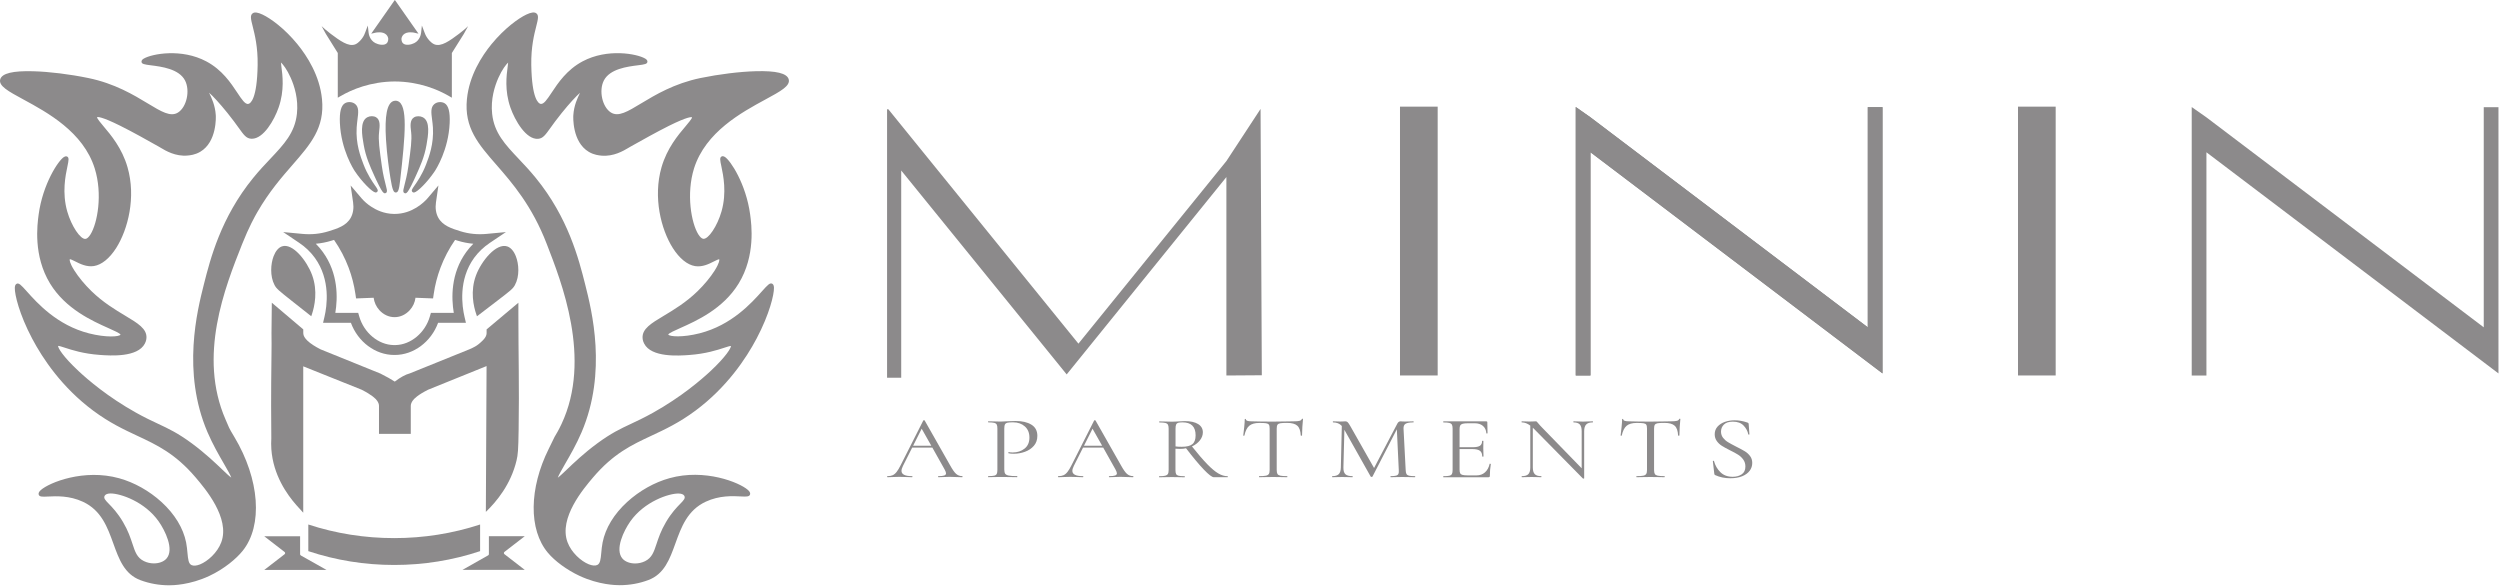 <?xml version="1.0" encoding="UTF-8"?> <svg xmlns="http://www.w3.org/2000/svg" width="700" height="164" viewBox="0 0 700 164" fill="none"> <g clip-path="url(#clip0_236_1815)"> <path d="M214.329 27.85C218.579 25.55 221.379 24.03 220.829 22.18C220.329 20.51 217.309 19.78 211.599 19.94C207.099 20.06 201.339 20.78 196.169 21.84C188.769 23.37 183.439 26.59 179.539 28.94C175.689 31.27 173.149 32.8 171.059 31.5C168.639 29.99 167.619 25.38 169.079 22.54C170.759 19.27 175.679 18.65 178.629 18.28C180.469 18.05 181.309 17.94 181.279 17.2C181.259 16.8 180.879 16.53 180.589 16.37C178.329 15.07 170.099 13.47 163.129 17.18C158.689 19.55 156.239 23.25 154.449 25.95C153.209 27.82 152.229 29.3 151.329 29.08C150.769 28.94 148.919 27.75 148.759 18.19C148.679 13.17 149.559 9.67 150.149 7.36C150.659 5.35 150.939 4.24 150.109 3.69C149.579 3.33 148.689 3.46 147.389 4.07C145.159 5.12 141.279 7.92 137.649 12.33C134.859 15.74 131.389 21.18 130.739 27.74C129.939 35.77 133.939 40.36 138.999 46.16C143.429 51.24 148.949 57.57 153.089 68.31C157.119 78.74 165.829 100.46 157.209 118.76C156.409 120.46 155.639 121.74 155.289 122.31C154.739 123.44 154.179 124.58 153.629 125.71C148.179 136.68 147.939 148.28 153.429 154.8C155.359 157.09 158.689 159.57 162.289 161.25C167.739 163.78 172.439 163.85 173.509 163.85C176.259 163.85 178.969 163.38 181.519 162.42C186.009 160.75 187.519 156.57 189.119 152.14C190.769 147.58 192.469 142.87 197.619 140.47C201.439 138.69 205.179 138.88 207.419 139C208.979 139.08 209.919 139.13 210.039 138.34C210.089 137.97 209.889 137.6 209.389 137.16C207.009 135.07 197.329 131.15 187.489 133.88C183.249 135.05 179.039 137.42 175.629 140.53C171.909 143.93 169.529 147.85 168.729 151.88C168.519 152.91 168.439 153.9 168.359 154.77C168.189 156.69 168.049 157.79 167.239 158.19C166.679 158.46 165.839 158.39 164.849 158C162.719 157.14 159.989 154.74 158.899 151.8C156.389 145.04 163.419 136.79 166.059 133.68C171.779 126.96 176.929 124.56 182.379 122.01C186.209 120.22 190.179 118.37 194.769 114.95C203.529 108.43 208.899 100.38 211.859 94.77C215.479 87.91 216.759 82.43 216.709 80.59C216.699 80.23 216.649 79.72 216.289 79.48C215.619 79.03 214.959 79.77 213.369 81.54C210.399 84.86 204.859 91.03 195.919 93.32C191.149 94.54 187.399 94.27 187.109 93.66C187.279 93.27 189.069 92.48 190.509 91.84C194.989 89.84 202.489 86.5 206.839 79.36C211.589 71.56 210.429 62.89 210.039 60.04C208.889 51.52 204.529 44.87 202.919 43.91C202.629 43.74 202.369 43.69 202.129 43.78C201.439 44.04 201.619 44.88 201.979 46.55C202.519 49.12 203.529 53.9 202.029 59.18C200.869 63.27 198.319 67.09 196.889 66.86C196.469 66.8 195.989 66.35 195.519 65.6C193.579 62.48 192.089 54.33 194.339 47.12C197.579 36.93 207.659 31.47 214.329 27.85ZM176.469 146.02C180.409 140.4 187.369 138.11 190.049 138.19C190.829 138.21 191.349 138.42 191.589 138.8C192.009 139.48 191.409 140.1 190.489 141.04C189.499 142.06 187.999 143.59 186.469 146.2C185.039 148.62 184.369 150.66 183.829 152.29C183.079 154.55 182.539 156.18 180.619 157.13C179.749 157.56 178.769 157.77 177.829 157.77C176.429 157.77 175.099 157.31 174.319 156.44C172.039 153.87 174.729 148.5 176.469 146.02ZM191.949 35.37C189.879 37.81 186.759 41.5 185.219 46.86C182.819 55.22 185.079 64.23 188.389 69.45C190.239 72.36 192.449 74.16 194.619 74.51C196.679 74.84 198.539 73.89 199.899 73.2C200.439 72.93 201.169 72.56 201.389 72.6C201.469 72.74 201.469 73.58 200.119 75.74C198.939 77.61 197.199 79.71 195.339 81.52C192.069 84.7 188.639 86.75 185.889 88.4C182.339 90.52 179.779 92.06 179.919 94.63C179.959 95.41 180.239 95.96 180.359 96.2C182.379 100.16 190.079 99.61 192.969 99.4C197.599 99.07 200.829 98.01 202.759 97.38C203.559 97.12 204.389 96.85 204.669 96.87C204.699 97.42 203.359 99.78 198.919 103.93C196.269 106.4 190.669 111.19 182.909 115.53C180.399 116.93 178.409 117.86 176.669 118.68C173.699 120.07 171.139 121.27 167.189 124.18C163.459 126.93 160.569 129.7 158.659 131.53C157.699 132.44 156.719 133.38 156.179 133.76C156.439 133 157.379 131.38 158.219 129.91C159.639 127.46 161.399 124.41 162.839 121.04C170.059 104.17 165.699 86.95 163.839 79.6C162.079 72.63 159.119 60.96 150.029 49.83C148.369 47.79 146.709 46.03 145.239 44.48C141.399 40.41 138.369 37.2 137.799 31.87C137.359 27.77 138.509 24.14 139.539 21.81C140.589 19.45 141.719 18.02 142.279 17.52C142.259 17.84 142.199 18.31 142.139 18.74C141.829 21.05 141.249 25.34 142.919 30.12C144.199 33.78 147.329 39.14 150.669 38.87C152.009 38.76 152.669 37.84 154.119 35.82C154.849 34.8 155.849 33.41 157.279 31.64C159.529 28.85 161.399 26.85 162.409 25.99C162.389 26.04 162.359 26.09 162.339 26.14C161.729 27.4 160.699 29.5 160.529 32.29C160.509 32.59 160.139 39.73 164.879 42.53C166.339 43.39 167.739 43.51 168.419 43.58C171.809 43.88 174.579 42.22 175.909 41.43C176.079 41.33 176.219 41.24 176.349 41.17L176.559 41.05C179.819 39.22 183.869 36.95 187.269 35.25C192.579 32.61 193.589 32.76 193.759 32.84C193.879 33.09 192.579 34.62 191.949 35.37Z" fill="#8C8A8B"></path> <path d="M65.609 122.33C63.929 119.53 64.239 119.96 63.169 117.5C55.379 99.66 62.969 80.52 67.809 68.32C69.719 63.52 71.329 60.66 72.079 59.35C75.339 53.7 78.869 49.65 81.899 46.17C86.959 40.36 90.959 35.78 90.159 27.75C89.509 21.19 86.039 15.75 83.249 12.34C79.629 7.92 75.739 5.13 73.509 4.08C72.209 3.47 71.319 3.34 70.789 3.7C69.959 4.25 70.239 5.36 70.749 7.37C71.329 9.68 72.219 13.17 72.139 18.2C71.989 27.76 70.139 28.95 69.569 29.09C68.669 29.31 67.689 27.83 66.449 25.96C64.659 23.26 62.209 19.55 57.769 17.19C50.799 13.48 42.569 15.08 40.309 16.38C40.019 16.54 39.639 16.81 39.619 17.21C39.589 17.95 40.429 18.05 42.269 18.29C45.209 18.66 50.139 19.28 51.819 22.55C53.279 25.39 52.259 29.99 49.839 31.51C47.759 32.81 45.209 31.28 41.359 28.95C37.469 26.6 32.129 23.37 24.729 21.85C19.559 20.78 13.799 20.07 9.299 19.95C3.589 19.79 0.569 20.53 0.069 22.19C-0.481 24.04 2.319 25.56 6.569 27.86C13.239 31.48 23.319 36.94 26.519 47.15C28.779 54.36 27.289 62.51 25.339 65.63C24.869 66.38 24.389 66.83 23.969 66.89C22.539 67.11 19.999 63.3 18.829 59.21C17.329 53.93 18.339 49.15 18.879 46.58C19.229 44.9 19.409 44.06 18.729 43.81C18.499 43.72 18.229 43.77 17.939 43.94C16.329 44.9 11.969 51.55 10.819 60.07C10.439 62.92 9.269 71.59 14.019 79.39C18.379 86.53 25.869 89.87 30.349 91.87C31.789 92.51 33.579 93.31 33.749 93.69C33.459 94.3 29.719 94.57 24.939 93.35C15.989 91.07 10.459 84.89 7.489 81.57C5.899 79.8 5.239 79.06 4.569 79.51C4.209 79.75 4.159 80.26 4.149 80.62C4.099 82.46 5.379 87.94 8.999 94.8C11.959 100.41 17.329 108.46 26.089 114.98C30.679 118.39 34.649 120.25 38.479 122.04C43.929 124.59 49.079 126.99 54.799 133.71C57.439 136.82 64.469 145.07 61.959 151.83C60.869 154.77 58.139 157.17 56.009 158.03C55.029 158.42 54.179 158.49 53.619 158.22C52.799 157.82 52.669 156.72 52.489 154.8C52.409 153.93 52.319 152.94 52.119 151.91C51.319 147.88 48.929 143.95 45.219 140.56C41.809 137.45 37.599 135.08 33.359 133.91C23.519 131.18 13.839 135.1 11.459 137.19C10.959 137.63 10.759 138 10.809 138.37C10.919 139.16 11.869 139.11 13.429 139.03C15.669 138.92 19.419 138.72 23.229 140.5C28.369 142.9 30.079 147.61 31.729 152.17C33.329 156.6 34.839 160.78 39.329 162.45C41.889 163.4 44.589 163.88 47.339 163.88C48.439 163.88 53.129 163.81 58.559 161.28C62.839 159.28 66.209 156.39 67.939 154.24C73.639 147.17 72.739 134.23 65.609 122.33ZM46.599 156.42C45.819 157.29 44.499 157.75 43.089 157.75C42.149 157.75 41.169 157.54 40.299 157.11C38.369 156.16 37.829 154.53 37.089 152.27C36.549 150.64 35.879 148.6 34.449 146.18C32.919 143.58 31.419 142.04 30.429 141.02C29.509 140.08 28.909 139.46 29.329 138.78C29.569 138.4 30.089 138.19 30.869 138.17C30.909 138.17 30.949 138.17 30.989 138.17C33.749 138.17 40.559 140.47 44.439 146.01C46.189 148.5 48.879 153.87 46.599 156.42ZM62.269 131.51C60.359 129.68 57.469 126.92 53.739 124.16C49.789 121.25 47.229 120.05 44.259 118.66C42.509 117.84 40.529 116.92 38.019 115.51C30.249 111.17 24.649 106.38 22.009 103.91C17.569 99.77 16.229 97.4 16.259 96.85C16.549 96.83 17.369 97.1 18.169 97.36C20.099 97.99 23.319 99.05 27.959 99.38C30.859 99.59 38.549 100.14 40.569 96.18C40.689 95.94 40.969 95.39 41.009 94.61C41.149 92.04 38.579 90.5 35.039 88.38C32.289 86.73 28.859 84.68 25.589 81.5C23.729 79.69 21.989 77.59 20.809 75.72C19.449 73.57 19.449 72.72 19.539 72.58C19.759 72.54 20.489 72.91 21.029 73.18C22.389 73.87 24.259 74.82 26.309 74.49C28.479 74.14 30.689 72.34 32.539 69.43C35.849 64.21 38.119 55.2 35.709 46.84C34.169 41.47 31.039 37.79 28.979 35.35C28.349 34.61 27.049 33.07 27.189 32.81C27.359 32.73 28.369 32.58 33.679 35.22C37.079 36.91 41.139 39.19 44.389 41.02L44.599 41.14C44.719 41.21 44.869 41.3 45.039 41.4C46.369 42.2 49.139 43.86 52.529 43.55C53.199 43.49 54.609 43.36 56.069 42.5C60.819 39.7 60.439 32.56 60.419 32.26C60.249 29.48 59.219 27.37 58.609 26.11C58.589 26.06 58.559 26.01 58.539 25.96C59.549 26.82 61.419 28.83 63.669 31.61C65.099 33.38 66.099 34.77 66.829 35.79C68.279 37.81 68.939 38.73 70.279 38.84C70.359 38.85 70.439 38.85 70.519 38.85C73.779 38.85 76.779 33.67 78.019 30.09C79.689 25.31 79.109 21.02 78.799 18.71C78.739 18.28 78.679 17.81 78.659 17.49C79.229 18 80.349 19.42 81.399 21.78C82.439 24.1 83.579 27.73 83.139 31.84C82.569 37.17 79.539 40.38 75.699 44.45C74.229 46 72.569 47.76 70.909 49.8C61.819 60.93 58.869 72.59 57.099 79.57C55.239 86.92 50.879 104.14 58.099 121.01C59.539 124.38 61.299 127.43 62.719 129.88C63.559 131.34 64.499 132.96 64.759 133.73C64.209 133.36 63.229 132.42 62.269 131.51Z" fill="#8C8A8B"></path> <path d="M100.099 33.43C100.339 31.55 100.539 30.07 99.489 29.16C98.719 28.5 97.469 28.39 96.589 28.9C95.489 29.54 95.029 31.36 95.169 34.46C95.509 41.98 98.979 47.37 99.369 47.96C101.409 51.01 104.229 53.77 105.109 53.89C105.139 53.89 105.169 53.9 105.199 53.9C105.379 53.9 105.509 53.82 105.569 53.76C106.009 53.38 105.699 52.93 105.069 52.03C104.309 50.94 102.879 48.9 101.789 46.05C100.959 43.89 99.579 40.28 99.869 35.68C99.919 34.88 100.019 34.11 100.099 33.43Z" fill="#8C8A8B"></path> <path d="M106.169 36.72C106.329 35.31 106.539 33.56 105.299 32.83C104.629 32.44 103.639 32.43 102.879 32.82C100.689 33.93 101.369 37.91 101.829 40.54C102.419 43.94 103.579 46.5 104.809 49.21C105.009 49.66 105.549 50.85 106.099 51.92C106.989 53.67 107.359 54.12 107.759 54.12C107.819 54.12 107.869 54.11 107.929 54.09C108.289 53.99 108.419 53.65 108.309 53.07C108.259 52.79 108.159 52.39 108.029 51.89C107.719 50.69 107.249 48.87 106.919 46.52C106.239 41.67 105.899 39.23 106.139 37.08C106.149 36.97 106.159 36.84 106.169 36.72Z" fill="#8C8A8B"></path> <path d="M113.238 51.9C113.108 52.4 113.008 52.79 112.958 53.08C112.848 53.65 112.978 54 113.338 54.1C113.398 54.12 113.458 54.13 113.508 54.13C113.898 54.13 114.278 53.67 115.168 51.93C115.708 50.86 116.248 49.67 116.448 49.22C117.678 46.51 118.838 43.95 119.428 40.55C119.888 37.92 120.568 33.94 118.378 32.83C117.618 32.45 116.628 32.45 115.958 32.84C114.718 33.57 114.918 35.32 115.088 36.73C115.098 36.85 115.118 36.98 115.128 37.1C115.358 39.25 115.018 41.68 114.348 46.54C114.018 48.88 113.548 50.69 113.238 51.9Z" fill="#8C8A8B"></path> <path d="M116.009 52.04C115.379 52.94 115.069 53.39 115.509 53.77C115.569 53.82 115.699 53.91 115.879 53.91C115.909 53.91 115.939 53.91 115.969 53.9C116.849 53.78 119.669 51.02 121.709 47.97C122.099 47.38 125.569 41.99 125.909 34.47C126.049 31.37 125.579 29.55 124.489 28.91C123.599 28.39 122.359 28.5 121.589 29.17C120.539 30.07 120.739 31.56 120.979 33.44C121.069 34.12 121.169 34.89 121.219 35.71C121.499 40.31 120.119 43.92 119.289 46.08C118.199 48.91 116.779 50.95 116.009 52.04Z" fill="#8C8A8B"></path> <path d="M111.278 28.28C110.818 28.13 110.408 28.22 110.208 28.28C108.368 28.86 107.668 32.39 108.078 39.08C108.338 43.36 108.978 47.73 109.338 49.96C109.878 53.3 110.238 53.9 110.818 53.9C110.828 53.9 110.838 53.9 110.848 53.9C111.478 53.88 111.748 53.13 112.038 50.55C113.508 37.72 114.248 29.24 111.278 28.28Z" fill="#8C8A8B"></path> <path d="M94.579 14.84V27.36L95.319 26.93C98.509 25.07 103.739 22.85 110.549 22.81C117.359 22.85 122.589 25.07 125.779 26.93L126.519 27.36V14.84L129.889 9.47C130.279 8.75 130.669 8.03 131.069 7.32C130.499 7.86 129.639 8.64 128.519 9.47C125.999 11.35 123.519 13.2 121.619 12.41C120.619 12 119.819 10.87 119.659 10.64C119.229 10.03 118.989 9.46 118.849 9.05L118.129 7.15L117.909 9.17C117.869 9.51 117.609 11.25 116.019 12.06C115.149 12.51 113.589 12.83 112.859 12.14C112.309 11.63 112.419 10.75 112.419 10.74C112.419 10.72 112.499 10.18 112.929 9.73C113.939 8.69 115.909 9.14 115.929 9.14L117.179 9.43L110.959 0.55L110.569 0L110.559 0.02L110.549 0L110.159 0.55L103.939 9.43L105.189 9.14C105.209 9.14 107.179 8.69 108.189 9.73C108.619 10.17 108.699 10.71 108.699 10.74C108.699 10.75 108.809 11.62 108.259 12.14C107.529 12.83 105.969 12.51 105.099 12.06C103.509 11.24 103.249 9.51 103.209 9.17L102.989 7.15L102.269 9.05C102.129 9.46 101.889 10.04 101.459 10.64C101.299 10.87 100.499 11.99 99.499 12.41C97.599 13.2 95.119 11.35 92.599 9.47C91.479 8.63 90.619 7.86 90.049 7.32C90.439 8.04 90.829 8.76 91.229 9.47L94.579 14.84Z" fill="#8C8A8B"></path> <path d="M144.628 128.95C145.018 127.3 145.128 126.13 145.218 120.24C145.408 108 145.148 99.48 145.148 87.88C145.148 87.31 145.148 85.33 145.148 84.76C142.178 87.25 139.208 89.74 136.248 92.23V93.31C136.248 93.92 135.898 94.58 135.218 95.27C134.408 96.09 133.668 96.68 133.008 97.04C132.298 97.42 131.778 97.68 131.438 97.8L114.768 104.54C113.528 104.87 112.138 105.63 110.538 106.85C109.588 106.22 108.278 105.49 106.538 104.61L106.518 104.6L89.768 97.82C86.598 96.21 84.918 94.65 84.918 93.31V92.23C81.978 89.74 79.048 87.25 76.108 84.76C76.078 87.61 76.048 90.47 76.018 93.32C76.048 95.23 76.048 97.19 76.018 99.13C75.858 111.31 75.918 117.36 75.968 122.69V122.73C75.908 123.7 75.908 124.72 75.978 125.78C76.498 133.02 80.338 138.43 82.978 141.43L84.908 143.56V102.57L101.278 109.13C104.128 110.58 105.218 111.63 105.628 112.25C105.958 112.75 106.118 113.21 106.118 113.63V121.48C106.318 121.48 110.358 121.48 110.548 121.48C110.748 121.48 114.818 121.48 115.018 121.48C115.018 118.86 115.018 116.25 115.018 113.63C115.018 113.21 115.188 112.74 115.508 112.25C115.918 111.62 117.008 110.57 119.868 109.12L136.238 102.5C136.168 116.11 136.108 129.72 136.038 143.33C139.078 140.4 143.028 135.63 144.628 128.95Z" fill="#8C8A8B"></path> <path d="M81.689 84.24C82.739 85.07 84.469 86.44 86.669 88.17L87.149 88.55L87.349 87.96C88.069 85.8 89.029 81.51 87.399 77.04C85.949 73.06 81.929 67.95 78.939 68.99C77.989 69.32 77.159 70.3 76.609 71.74C75.799 73.86 75.539 77.3 76.879 79.83C77.429 80.87 78.089 81.38 81.689 84.24Z" fill="#8C8A8B"></path> <path d="M142.039 69C138.949 67.96 134.799 73.07 133.299 77.05C131.609 81.53 132.609 85.81 133.349 87.97L133.549 88.56L134.049 88.18C136.319 86.45 138.099 85.08 139.189 84.25C142.919 81.39 143.589 80.88 144.159 79.85C145.549 77.32 145.279 73.88 144.439 71.76C143.879 70.31 143.019 69.33 142.039 69Z" fill="#8C8A8B"></path> <path d="M137.149 68.01L141.659 64.98L136.249 65.49C133.729 65.73 131.269 65.48 128.949 64.76C126.489 64 123.939 63.2 122.699 60.92C122.059 59.73 121.839 58.27 122.069 56.68L122.759 51.93L119.659 55.58C118.759 56.6 115.479 59.9 110.489 59.9C110.429 59.9 110.369 59.9 110.309 59.9C107.489 59.86 105.299 58.77 103.929 57.86C102.949 57.23 102.059 56.46 101.289 55.59L98.179 51.93L98.869 56.68C99.099 58.26 98.879 59.73 98.239 60.92C96.999 63.21 94.449 64 91.989 64.76C89.669 65.48 87.219 65.73 84.699 65.49L79.289 64.98L83.799 68.01C85.519 69.17 86.979 70.57 88.149 72.18C92.639 78.37 91.539 85.78 90.859 88.68L90.459 90.38H98.249C100.209 95.72 105.109 99.39 110.369 99.39H110.459H110.549C115.809 99.39 120.709 95.72 122.669 90.38H130.459L130.059 88.68C129.379 85.78 128.279 78.37 132.769 72.18C133.969 70.56 135.429 69.16 137.149 68.01ZM130.559 70.55C126.179 76.58 126.369 83.46 127.059 87.61H120.649L120.359 88.61C119.049 93.19 115.009 96.54 110.739 96.62H110.629C110.609 96.62 110.589 96.62 110.589 96.62H110.319H110.219C105.939 96.54 101.909 93.19 100.589 88.61L100.299 87.61H93.889C94.579 83.47 94.769 76.58 90.389 70.55C89.799 69.74 89.139 68.97 88.429 68.25C89.929 68.12 91.399 67.83 92.819 67.39C93.049 67.32 93.289 67.24 93.529 67.17C95.219 69.61 96.599 72.23 97.629 74.98C98.519 77.35 99.149 79.82 99.519 82.33L99.699 83.56L104.619 83.37C104.789 84.66 105.339 85.86 106.209 86.83C107.339 88.08 108.869 88.8 110.419 88.8H110.479H110.539C112.089 88.8 113.619 88.08 114.749 86.83C115.629 85.86 116.179 84.65 116.339 83.37L121.259 83.56L121.439 82.33C121.799 79.82 122.439 77.35 123.329 74.98C124.359 72.23 125.739 69.61 127.429 67.17C127.669 67.25 127.909 67.32 128.139 67.39C129.559 67.83 131.029 68.12 132.529 68.25C131.809 68.97 131.149 69.74 130.559 70.55Z" fill="#8C8A8B"></path> <path d="M84.228 155.51C84.218 155.5 84.198 155.49 84.188 155.48C84.168 155.46 84.148 155.45 84.138 155.43C84.128 155.42 84.118 155.41 84.108 155.39C84.098 155.37 84.078 155.35 84.068 155.32C84.058 155.31 84.058 155.3 84.048 155.29C84.038 155.25 84.028 155.22 84.028 155.18V150.16H73.998L79.678 154.55C79.778 154.63 79.838 154.75 79.838 154.87C79.838 154.99 79.778 155.11 79.678 155.19L73.998 159.58H91.428L84.268 155.55C84.248 155.52 84.238 155.51 84.228 155.51Z" fill="#8C8A8B"></path> <path d="M129.498 159.561H146.928L141.248 155.171C141.148 155.091 141.088 154.971 141.088 154.851C141.088 154.731 141.148 154.611 141.248 154.531L146.928 150.141H136.888V155.161C136.888 155.201 136.878 155.241 136.868 155.271C136.868 155.281 136.858 155.291 136.848 155.301C136.838 155.321 136.828 155.351 136.808 155.371C136.798 155.381 136.788 155.391 136.778 155.411C136.758 155.431 136.748 155.451 136.728 155.461C136.718 155.471 136.698 155.481 136.688 155.491C136.678 155.501 136.668 155.511 136.658 155.511L129.498 159.561Z" fill="#8C8A8B"></path> <path d="M86.328 154.32C94.038 156.89 102.128 158.19 110.378 158.19C118.628 158.19 126.718 156.89 134.428 154.32V146.96V146.86C126.708 149.39 118.628 150.67 110.378 150.67C102.128 150.67 94.038 149.39 86.328 146.86V146.96V154.32Z" fill="#8C8A8B"></path> <path d="M522.979 30V91.65L445.329 32.85C443.959 31.89 442.579 30.92 441.209 29.96C441.209 29.97 441.209 39.51 441.209 39.51V105.13H445.329V42.63L522.979 101.43L527.099 104.55V94.77V30H522.979V30Z" fill="#8C8A8B"></path> <path d="M695.45 30.001V91.651L617.8 32.861C616.43 31.901 615.05 30.931 613.68 29.971C613.68 29.981 613.68 39.521 613.68 39.521V105.141H617.8V42.641L695.45 101.441L699.57 104.561V94.781V30.011H695.45V30.001Z" fill="#8C8A8B"></path> <path d="M391.998 29.86H402.548V105.13H391.998V29.86Z" fill="#8C8A8B"></path> <path d="M565.039 29.86H575.589V105.13H565.039V29.86Z" fill="#8C8A8B"></path> <path d="M522.979 30V91.65L445.329 32.85C443.959 31.89 442.579 30.92 441.209 29.96C441.209 29.97 441.209 39.51 441.209 39.51V105.13H445.329V42.63L522.979 101.43L527.099 104.55V94.77V30H522.979V30Z" fill="#8C8A8B"></path> <path d="M343.399 45.09C329.589 62.13 315.769 79.18 301.959 96.22L252.339 35.04L248.739 30.6H248.379V105.77H252.339V47.74L296.819 102.55L296.929 102.69L298.619 104.78L298.669 104.84C300.379 102.73 302.089 100.62 303.799 98.5C316.999 82.19 330.189 65.89 343.389 49.58V105.14C346.699 105.12 349.999 105.09 353.309 105.07C353.189 80.21 353.079 55.36 352.959 30.5C349.779 35.36 346.589 40.22 343.399 45.09Z" fill="#8C8A8B"></path> <path d="M269.519 133.47C269.519 133.57 269.479 133.62 269.399 133.62C269.019 133.62 268.429 133.6 267.639 133.57C266.839 133.54 266.259 133.52 265.909 133.52C265.469 133.52 264.909 133.54 264.239 133.57C263.599 133.6 263.109 133.62 262.769 133.62C262.689 133.62 262.649 133.57 262.649 133.47C262.649 133.37 262.689 133.32 262.769 133.32C263.509 133.32 264.049 133.26 264.379 133.14C264.719 133.02 264.889 132.82 264.889 132.54C264.889 132.31 264.759 131.95 264.499 131.46L261.059 125.33H255.409L252.839 130.44C252.559 131.01 252.419 131.47 252.419 131.84C252.419 132.82 253.399 133.32 255.349 133.32C255.449 133.32 255.499 133.37 255.499 133.47C255.499 133.57 255.449 133.62 255.349 133.62C254.989 133.62 254.469 133.6 253.789 133.57C253.029 133.54 252.369 133.52 251.819 133.52C251.299 133.52 250.699 133.54 250.029 133.57C249.429 133.6 248.929 133.62 248.529 133.62C248.429 133.62 248.379 133.57 248.379 133.47C248.379 133.37 248.429 133.32 248.529 133.32C249.089 133.32 249.559 133.23 249.949 133.06C250.339 132.88 250.709 132.58 251.059 132.13C251.409 131.69 251.789 131.05 252.209 130.21L258.519 117.74C258.559 117.69 258.629 117.66 258.729 117.66C258.829 117.66 258.889 117.69 258.909 117.74L265.969 130.18C266.649 131.42 267.229 132.25 267.699 132.67C268.179 133.1 268.749 133.31 269.399 133.31C269.479 133.32 269.519 133.37 269.519 133.47ZM255.679 124.8H260.759L258.069 120.04L255.679 124.8Z" fill="#8C8A8B"></path> <path d="M281.458 132.65C281.628 132.89 281.958 133.06 282.448 133.16C282.938 133.26 283.708 133.31 284.768 133.31C284.828 133.31 284.858 133.36 284.858 133.46C284.858 133.56 284.828 133.61 284.768 133.61C283.948 133.61 283.308 133.6 282.858 133.58L280.258 133.55L278.258 133.58C277.878 133.6 277.368 133.61 276.728 133.61C276.688 133.61 276.668 133.56 276.668 133.46C276.668 133.36 276.688 133.31 276.728 133.31C277.488 133.31 278.038 133.27 278.388 133.18C278.738 133.1 278.968 132.93 279.088 132.69C279.208 132.45 279.268 132.08 279.268 131.58V119.99C279.268 119.49 279.208 119.12 279.088 118.89C278.968 118.66 278.738 118.49 278.388 118.4C278.038 118.31 277.488 118.26 276.728 118.26C276.688 118.26 276.668 118.21 276.668 118.11C276.668 118.01 276.688 117.96 276.728 117.96L278.228 117.99C279.068 118.02 279.728 118.04 280.228 118.04C280.728 118.04 281.288 118.01 281.898 117.96C282.138 117.96 282.518 117.95 283.038 117.92C283.558 117.89 284.008 117.88 284.388 117.88C286.218 117.88 287.688 118.22 288.798 118.91C289.908 119.59 290.458 120.64 290.458 122.04C290.458 123.14 290.138 124.07 289.488 124.82C288.838 125.57 288.008 126.13 286.988 126.5C285.968 126.87 284.928 127.05 283.848 127.05C283.268 127.05 282.788 127.01 282.418 126.92C282.358 126.92 282.328 126.88 282.328 126.79C282.328 126.74 282.338 126.69 282.368 126.64C282.398 126.59 282.428 126.57 282.468 126.59C282.788 126.66 283.148 126.69 283.548 126.69C284.868 126.69 285.978 126.33 286.878 125.61C287.788 124.89 288.238 123.86 288.238 122.51C288.238 121.19 287.808 120.15 286.948 119.39C286.088 118.63 284.998 118.25 283.658 118.25C282.938 118.25 282.418 118.28 282.098 118.35C281.778 118.42 281.548 118.57 281.408 118.81C281.268 119.05 281.198 119.46 281.198 120.02V131.46C281.208 132.02 281.298 132.41 281.458 132.65Z" fill="#8C8A8B"></path> <path d="M317.359 133.47C317.359 133.57 317.319 133.62 317.239 133.62C316.859 133.62 316.269 133.6 315.479 133.57C314.679 133.54 314.099 133.52 313.749 133.52C313.309 133.52 312.749 133.54 312.079 133.57C311.439 133.6 310.949 133.62 310.609 133.62C310.529 133.62 310.489 133.57 310.489 133.47C310.489 133.37 310.529 133.32 310.609 133.32C311.349 133.32 311.889 133.26 312.219 133.14C312.559 133.02 312.729 132.82 312.729 132.54C312.729 132.31 312.599 131.95 312.339 131.46L308.899 125.33H303.249L300.679 130.44C300.399 131.01 300.259 131.47 300.259 131.84C300.259 132.82 301.239 133.32 303.189 133.32C303.289 133.32 303.339 133.37 303.339 133.47C303.339 133.57 303.289 133.62 303.189 133.62C302.829 133.62 302.309 133.6 301.629 133.57C300.869 133.54 300.209 133.52 299.659 133.52C299.139 133.52 298.539 133.54 297.869 133.57C297.269 133.6 296.769 133.62 296.369 133.62C296.269 133.62 296.219 133.57 296.219 133.47C296.219 133.37 296.269 133.32 296.369 133.32C296.929 133.32 297.399 133.23 297.789 133.06C298.179 132.88 298.549 132.58 298.899 132.13C299.249 131.69 299.629 131.05 300.049 130.21L306.359 117.74C306.399 117.69 306.469 117.66 306.569 117.66C306.669 117.66 306.729 117.69 306.749 117.74L313.809 130.18C314.489 131.42 315.069 132.25 315.539 132.67C316.019 133.1 316.589 133.31 317.239 133.31C317.319 133.32 317.359 133.37 317.359 133.47ZM303.519 124.8H308.599L305.909 120.04L303.519 124.8Z" fill="#8C8A8B"></path> <path d="M343.789 133.47C343.789 133.57 343.769 133.62 343.729 133.62H339.869C339.369 133.62 338.439 132.91 337.069 131.48C335.699 130.05 334.039 128.06 332.089 125.51C331.609 125.63 331.069 125.69 330.479 125.69C330.099 125.69 329.649 125.67 329.129 125.64V131.6C329.129 132.12 329.189 132.49 329.309 132.73C329.429 132.96 329.659 133.12 330.009 133.21C330.359 133.29 330.909 133.34 331.669 133.34C331.729 133.34 331.759 133.39 331.759 133.49C331.759 133.59 331.729 133.64 331.669 133.64C331.049 133.64 330.559 133.63 330.199 133.61L328.139 133.58L326.109 133.61C325.749 133.63 325.239 133.64 324.589 133.64C324.549 133.64 324.529 133.59 324.529 133.49C324.529 133.39 324.549 133.34 324.589 133.34C325.349 133.34 325.909 133.29 326.259 133.2C326.619 133.11 326.869 132.95 327.009 132.71C327.149 132.48 327.219 132.11 327.219 131.61V120.02C327.219 119.52 327.149 119.15 327.029 118.92C326.899 118.69 326.659 118.52 326.309 118.43C325.959 118.34 325.409 118.29 324.649 118.29C324.589 118.29 324.559 118.24 324.559 118.14C324.559 118.04 324.589 117.99 324.649 117.99L326.119 118.02C326.959 118.05 327.629 118.07 328.149 118.07C328.509 118.07 328.849 118.06 329.169 118.04C329.489 118.02 329.769 118.01 330.009 117.99C330.649 117.94 331.229 117.91 331.739 117.91C333.349 117.91 334.599 118.19 335.479 118.74C336.359 119.29 336.799 120.06 336.799 121.04C336.799 121.84 336.519 122.6 335.959 123.31C335.399 124.02 334.659 124.58 333.749 125C335.439 127.12 336.869 128.78 338.029 129.97C339.189 131.16 340.209 132.02 341.109 132.55C342.009 133.08 342.879 133.34 343.739 133.34C343.769 133.32 343.789 133.37 343.789 133.47ZM330.909 125.1C332.289 125.1 333.269 124.85 333.869 124.36C334.469 123.87 334.769 123.05 334.769 121.89C334.769 119.47 333.549 118.26 331.119 118.26C330.579 118.26 330.179 118.3 329.909 118.37C329.639 118.45 329.449 118.6 329.329 118.85C329.209 119.09 329.149 119.49 329.149 120.04V125C329.639 125.07 330.229 125.1 330.909 125.1Z" fill="#8C8A8B"></path> <path d="M349.789 119.22C349.159 119.75 348.709 120.66 348.429 121.95C348.429 121.98 348.369 122 348.269 122C348.159 122 348.109 121.98 348.109 121.95C348.189 121.35 348.279 120.56 348.379 119.6C348.479 118.63 348.529 117.91 348.529 117.42C348.529 117.34 348.589 117.29 348.689 117.29C348.799 117.29 348.849 117.33 348.849 117.42C348.849 117.79 349.389 117.97 350.459 117.97C352.149 118.02 354.159 118.05 356.469 118.05C357.649 118.05 358.889 118.03 360.209 118L362.239 117.97C362.959 117.97 363.489 117.93 363.839 117.84C364.189 117.76 364.409 117.59 364.509 117.34C364.529 117.27 364.589 117.24 364.689 117.24C364.789 117.24 364.839 117.27 364.839 117.34C364.779 117.82 364.719 118.56 364.659 119.54C364.599 120.52 364.569 121.33 364.569 121.94C364.569 121.97 364.509 121.99 364.389 121.99C364.269 121.99 364.209 121.97 364.209 121.94C364.149 120.64 363.829 119.72 363.249 119.2C362.669 118.67 361.719 118.41 360.379 118.41C359.479 118.41 358.839 118.44 358.469 118.51C358.089 118.58 357.829 118.72 357.689 118.94C357.549 119.16 357.479 119.52 357.479 120.04V131.58C357.479 132.1 357.549 132.47 357.689 132.71C357.829 132.94 358.099 133.1 358.499 133.19C358.899 133.27 359.529 133.32 360.379 133.32C360.439 133.32 360.469 133.37 360.469 133.47C360.469 133.57 360.439 133.62 360.379 133.62C359.719 133.62 359.189 133.61 358.789 133.59L356.459 133.56L354.219 133.59C353.819 133.61 353.269 133.62 352.579 133.62C352.539 133.62 352.519 133.57 352.519 133.47C352.519 133.37 352.539 133.32 352.579 133.32C353.439 133.32 354.059 133.28 354.459 133.19C354.859 133.11 355.129 132.94 355.279 132.7C355.429 132.46 355.499 132.09 355.499 131.59V120C355.499 119.48 355.429 119.12 355.289 118.91C355.149 118.7 354.889 118.57 354.509 118.51C354.129 118.45 353.489 118.42 352.599 118.42C351.359 118.42 350.419 118.69 349.789 119.22Z" fill="#8C8A8B"></path> <path d="M396.268 133.471C396.268 133.571 396.238 133.621 396.178 133.621C395.558 133.621 395.068 133.611 394.708 133.591L392.648 133.561L390.738 133.591C390.418 133.611 389.968 133.621 389.388 133.621C389.348 133.621 389.328 133.571 389.328 133.471C389.328 133.371 389.348 133.321 389.388 133.321C390.068 133.321 390.568 133.271 390.898 133.181C391.228 133.091 391.448 132.931 391.558 132.691C391.668 132.461 391.698 132.091 391.658 131.591L391.118 120.201L384.298 133.441C384.258 133.511 384.178 133.541 384.058 133.541C383.958 133.541 383.868 133.511 383.788 133.441L376.428 120.351L376.158 130.891C376.138 131.771 376.318 132.401 376.698 132.771C377.078 133.141 377.748 133.321 378.698 133.321C378.738 133.321 378.758 133.371 378.758 133.471C378.758 133.571 378.738 133.621 378.698 133.621C378.138 133.621 377.708 133.611 377.408 133.591L375.798 133.561L374.248 133.591C373.968 133.611 373.568 133.621 373.048 133.621C373.008 133.621 372.988 133.571 372.988 133.471C372.988 133.371 373.008 133.321 373.048 133.321C373.888 133.321 374.488 133.131 374.858 132.761C375.228 132.381 375.418 131.761 375.438 130.891L375.708 119.271C375.108 118.601 374.288 118.271 373.258 118.271C373.218 118.271 373.198 118.221 373.198 118.121C373.198 118.021 373.218 117.971 373.258 117.971L374.368 118.001C374.568 118.021 374.848 118.031 375.208 118.031C375.568 118.031 375.868 118.021 376.118 118.001C376.368 117.981 376.558 117.971 376.698 117.971C376.958 117.971 377.168 118.051 377.338 118.211C377.508 118.371 377.748 118.721 378.068 119.271L384.738 131.041L391.258 118.601C391.478 118.181 391.778 117.971 392.158 117.971C392.258 117.971 392.398 117.981 392.588 118.001C392.778 118.021 393.028 118.031 393.348 118.031L394.748 118.001C394.968 117.981 395.298 117.971 395.738 117.971C395.798 117.971 395.828 118.021 395.828 118.121C395.828 118.221 395.798 118.271 395.738 118.271C394.738 118.271 394.028 118.391 393.598 118.631C393.168 118.871 392.968 119.331 392.988 119.991L393.588 131.581C393.608 132.101 393.678 132.471 393.808 132.711C393.938 132.941 394.168 133.101 394.508 133.191C394.848 133.271 395.398 133.321 396.148 133.321C396.238 133.321 396.268 133.371 396.268 133.471Z" fill="#8C8A8B"></path> <path d="M417.2 129.84C417.26 129.84 417.31 129.85 417.36 129.87C417.41 129.89 417.43 129.911 417.43 129.951C417.25 131.001 417.16 132.1 417.16 133.25C417.16 133.38 417.12 133.48 417.06 133.54C416.99 133.6 416.87 133.63 416.69 133.63H404.16C404.12 133.63 404.1 133.58 404.1 133.48C404.1 133.38 404.12 133.331 404.16 133.331C404.92 133.331 405.47 133.291 405.82 133.201C406.17 133.121 406.41 132.951 406.54 132.711C406.67 132.471 406.73 132.1 406.73 131.6V120.01C406.73 119.51 406.66 119.14 406.54 118.91C406.41 118.68 406.17 118.51 405.82 118.42C405.47 118.33 404.92 118.28 404.16 118.28C404.12 118.28 404.1 118.23 404.1 118.13C404.1 118.03 404.12 117.98 404.16 117.98H416.18C416.36 117.98 416.45 118.061 416.45 118.211L416.51 121.29C416.51 121.34 416.46 121.37 416.36 121.38C416.26 121.39 416.2 121.37 416.18 121.32C416.12 120.44 415.8 119.75 415.22 119.25C414.64 118.76 413.87 118.51 412.92 118.51H411.1C410.4 118.51 409.89 118.56 409.56 118.65C409.23 118.74 409 118.9 408.87 119.13C408.74 119.36 408.68 119.691 408.68 120.141V125.22H412.33C413.29 125.22 413.97 125.09 414.38 124.82C414.79 124.55 414.99 124.1 414.99 123.47C414.99 123.44 415.05 123.42 415.17 123.42C415.29 123.42 415.35 123.44 415.35 123.47L415.32 125.5C415.32 125.98 415.33 126.35 415.35 126.6L415.38 127.8C415.38 127.83 415.32 127.85 415.2 127.85C415.08 127.85 415.02 127.83 415.02 127.8C415.02 127.07 414.81 126.54 414.38 126.22C413.95 125.9 413.24 125.74 412.24 125.74H408.68V131.5C408.68 131.97 408.74 132.31 408.86 132.53C408.98 132.75 409.2 132.9 409.52 132.98C409.84 133.06 410.34 133.11 411.02 133.11H413.41C414.37 133.11 415.16 132.83 415.8 132.26C416.44 131.69 416.87 130.91 417.09 129.91C417.08 129.85 417.12 129.84 417.2 129.84Z" fill="#8C8A8B"></path> <path d="M446.049 118.121C446.049 118.221 446.019 118.271 445.959 118.271C445.119 118.271 444.509 118.461 444.139 118.851C443.759 119.231 443.569 119.861 443.569 120.731V133.921C443.569 133.951 443.519 133.981 443.419 134.001C443.319 134.021 443.249 134.011 443.209 133.971L429.459 120.021L429.189 119.771V130.891C429.189 131.761 429.369 132.381 429.739 132.761C430.109 133.141 430.699 133.321 431.519 133.321C431.579 133.321 431.609 133.371 431.609 133.471C431.609 133.571 431.579 133.621 431.519 133.621C431.019 133.621 430.639 133.611 430.379 133.591L428.879 133.561L427.349 133.591C427.069 133.611 426.659 133.621 426.119 133.621C426.079 133.621 426.059 133.571 426.059 133.471C426.059 133.371 426.079 133.321 426.119 133.321C426.979 133.321 427.589 133.131 427.939 132.761C428.299 132.381 428.479 131.761 428.479 130.891V119.171C427.699 118.571 426.909 118.271 426.119 118.271C426.059 118.271 426.029 118.221 426.029 118.121C426.029 118.021 426.059 117.971 426.119 117.971L427.229 118.001C427.469 118.021 427.799 118.031 428.219 118.031C428.659 118.031 429.019 118.021 429.299 118.001C429.579 117.981 429.799 117.971 429.959 117.971C430.119 117.971 430.229 118.001 430.299 118.061C430.369 118.121 430.479 118.251 430.639 118.451C430.879 118.751 431.119 119.031 431.359 119.281L442.869 131.121V120.731C442.869 119.861 442.699 119.241 442.349 118.851C441.999 118.471 441.419 118.271 440.599 118.271C440.559 118.271 440.539 118.221 440.539 118.121C440.539 118.021 440.559 117.971 440.599 117.971L441.769 118.001C442.369 118.031 442.859 118.051 443.239 118.051C443.599 118.051 444.099 118.031 444.739 118.001L445.969 117.971C446.019 117.971 446.049 118.021 446.049 118.121Z" fill="#8C8A8B"></path> <path d="M455.45 119.22C454.82 119.75 454.37 120.66 454.09 121.95C454.09 121.98 454.03 122 453.93 122C453.82 122 453.77 121.98 453.77 121.95C453.85 121.35 453.94 120.56 454.04 119.6C454.14 118.63 454.19 117.91 454.19 117.42C454.19 117.34 454.25 117.29 454.35 117.29C454.46 117.29 454.51 117.33 454.51 117.42C454.51 117.79 455.05 117.97 456.12 117.97C457.81 118.02 459.82 118.05 462.13 118.05C463.31 118.05 464.55 118.03 465.87 118L467.9 117.97C468.62 117.97 469.15 117.93 469.5 117.84C469.85 117.76 470.07 117.59 470.17 117.34C470.19 117.27 470.25 117.24 470.35 117.24C470.45 117.24 470.5 117.27 470.5 117.34C470.44 117.82 470.38 118.56 470.32 119.54C470.26 120.52 470.23 121.33 470.23 121.94C470.23 121.97 470.17 121.99 470.05 121.99C469.93 121.99 469.87 121.97 469.87 121.94C469.81 120.64 469.49 119.72 468.91 119.2C468.33 118.67 467.38 118.41 466.04 118.41C465.14 118.41 464.5 118.44 464.13 118.51C463.75 118.58 463.49 118.72 463.35 118.94C463.21 119.16 463.14 119.52 463.14 120.04V131.58C463.14 132.1 463.21 132.47 463.35 132.71C463.49 132.94 463.76 133.1 464.16 133.19C464.56 133.27 465.19 133.32 466.04 133.32C466.1 133.32 466.13 133.37 466.13 133.47C466.13 133.57 466.1 133.62 466.04 133.62C465.38 133.62 464.85 133.61 464.45 133.59L462.12 133.56L459.88 133.59C459.48 133.61 458.93 133.62 458.24 133.62C458.2 133.62 458.18 133.57 458.18 133.47C458.18 133.37 458.2 133.32 458.24 133.32C459.1 133.32 459.72 133.28 460.12 133.19C460.52 133.11 460.79 132.94 460.94 132.7C461.09 132.46 461.16 132.09 461.16 131.59V120C461.16 119.48 461.09 119.12 460.95 118.91C460.81 118.7 460.55 118.57 460.17 118.51C459.79 118.45 459.15 118.42 458.26 118.42C457.02 118.42 456.08 118.69 455.45 119.22Z" fill="#8C8A8B"></path> <path d="M482.469 122.601C482.849 123.081 483.309 123.491 483.849 123.811C484.389 124.141 485.149 124.551 486.119 125.051C487.159 125.571 487.959 126.001 488.539 126.351C489.119 126.701 489.609 127.151 490.019 127.691C490.429 128.231 490.629 128.881 490.629 129.631C490.629 130.431 490.389 131.161 489.909 131.811C489.429 132.461 488.729 132.971 487.799 133.351C486.869 133.731 485.759 133.911 484.469 133.911C482.939 133.911 481.529 133.621 480.249 133.031C480.149 132.981 480.089 132.921 480.059 132.851C480.029 132.781 479.999 132.681 479.989 132.551L479.599 129.151C479.579 129.081 479.619 129.041 479.729 129.021C479.839 129.001 479.899 129.031 479.919 129.101C480.239 130.301 480.829 131.341 481.699 132.201C482.569 133.071 483.719 133.501 485.149 133.501C486.149 133.501 486.989 133.271 487.679 132.811C488.369 132.351 488.709 131.621 488.709 130.621C488.709 129.871 488.509 129.221 488.109 128.671C487.709 128.121 487.229 127.661 486.659 127.311C486.089 126.951 485.319 126.531 484.339 126.051C483.379 125.571 482.629 125.151 482.079 124.801C481.529 124.451 481.069 124.011 480.689 123.471C480.309 122.941 480.119 122.311 480.119 121.591C480.119 120.761 480.379 120.041 480.909 119.451C481.439 118.861 482.129 118.421 482.969 118.121C483.819 117.831 484.719 117.681 485.679 117.681C486.859 117.681 488.019 117.881 489.179 118.281C489.479 118.361 489.629 118.511 489.629 118.711L489.839 121.591C489.839 121.661 489.789 121.691 489.689 121.691C489.589 121.691 489.529 121.661 489.509 121.591C489.349 120.721 488.919 119.921 488.219 119.171C487.519 118.431 486.519 118.061 485.199 118.061C484.079 118.061 483.249 118.331 482.699 118.871C482.149 119.411 481.879 120.081 481.879 120.891C481.899 121.551 482.089 122.121 482.469 122.601Z" fill="#8C8A8B"></path> </g> <defs> <clipPath id="clip0_236_1815"> <rect width="699.569" height="163.88" fill="white"></rect> </clipPath> </defs> </svg> 